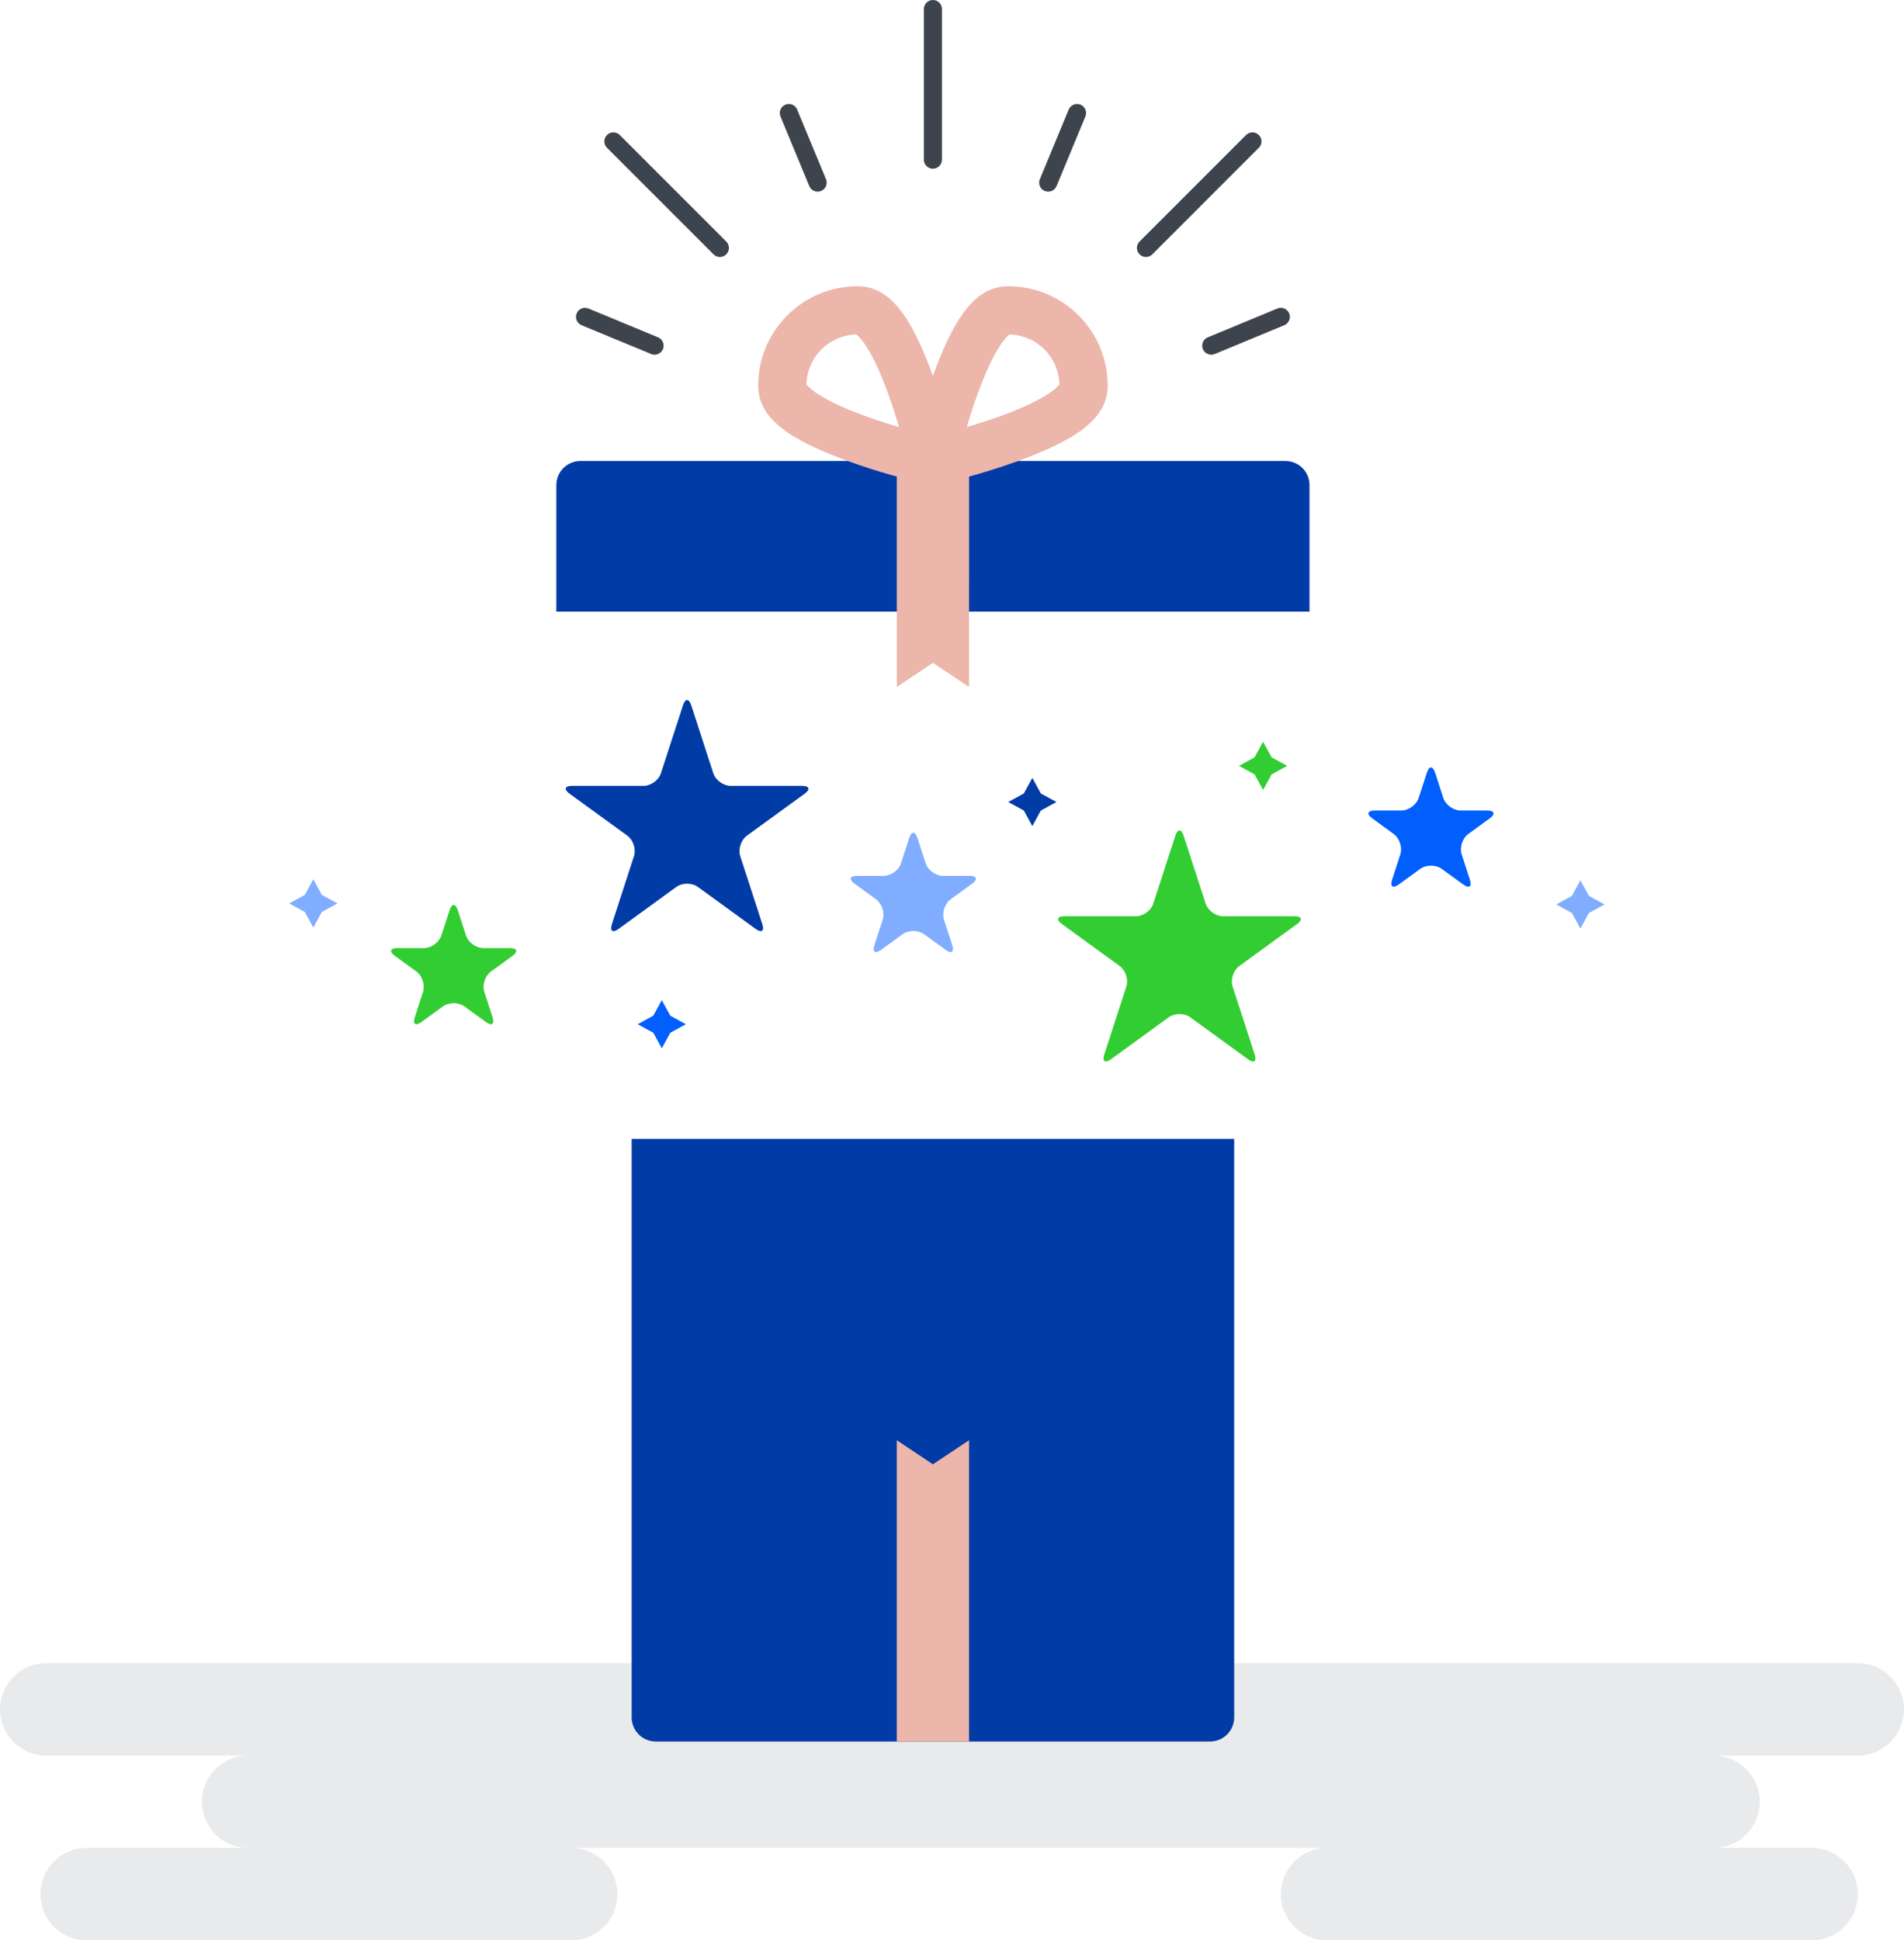 <?xml version="1.0" encoding="UTF-8"?>
<svg width="158px" height="161px" viewBox="0 0 158 161" version="1.1" xmlns="http://www.w3.org/2000/svg" xmlns:xlink="http://www.w3.org/1999/xlink">
    <title>Group 2</title>
    <g id="Page-1" stroke="none" stroke-width="1" fill="none" fill-rule="evenodd">
        <g id="Notification4-with-illustration" transform="translate(-665, -325)">
            <g id="Group-19-Copy-2" transform="translate(544, 138)">
                <g id="Group-15">
                    <g id="Group-4" transform="translate(0, 167)">
                        <g id="Group-3">
                            <g id="Group-2" transform="translate(121, 20)">
                                <path d="M51.23,157.167 C51.23,159.284 49.514,161 47.397,161 L7.185,161 C5.068,161 3.352,159.284 3.352,157.167 C3.352,155.05 5.068,153.333 7.185,153.333 L20.591,153.333 C18.474,153.333 16.758,151.617 16.758,149.5 C16.758,147.383 18.474,145.667 20.591,145.667 L3.833,145.667 C1.716,145.667 2.59268938e-16,143.95 0,141.833 C-2.59268938e-16,139.716 1.716,138 3.833,138 L154.167,138 C156.284,138 158,139.716 158,141.833 C158,143.95 156.284,145.667 154.167,145.667 L142.197,145.667 C144.314,145.667 146.03,147.383 146.03,149.5 C146.03,151.617 144.314,153.333 142.197,153.333 L150.336,153.333 C152.453,153.333 154.17,155.05 154.17,157.167 C154.17,159.284 152.453,161 150.336,161 L110.124,161 C108.007,161 106.291,159.284 106.291,157.167 C106.291,155.05 108.007,153.333 110.124,153.333 L47.397,153.333 C49.514,153.333 51.23,155.05 51.23,157.167 Z" id="Combined-Shape" fill="#E9EAEC"></path>
                                <g id="present-illus" transform="translate(24, 0)">
                                    <path d="M78.417,94.499 L28.417,94.499 L28.417,142.499 C28.417,143.604 29.312,144.499 30.417,144.499 L76.417,144.499 C77.521,144.499 78.417,143.604 78.417,142.499 L78.417,94.499" id="Fill-4" fill="#003BA6"></path>
                                    <path d="M82.667,38.25 L24.167,38.25 C23.062,38.25 22.167,39.145 22.167,40.249 L22.167,50.749 L84.667,50.749 L84.667,40.249 C84.667,39.145 83.771,38.25 82.667,38.25" id="Fill-5" fill="#003BA6"></path>
                                    <line x1="30.32" y1="28.682" x2="24.546" y2="26.291" id="Fill-6" fill="#FFFFFF"></line>
                                    <path d="M82.981,26.004 C83.126,26.355 82.986,26.753 82.666,26.939 L82.575,26.984 L76.801,29.375 C76.418,29.533 75.98,29.352 75.821,28.969 C75.676,28.618 75.816,28.22 76.136,28.034 L76.227,27.989 L82.001,25.598 C82.384,25.44 82.822,25.621 82.981,26.004 Z M24.736,25.565 L24.833,25.598 L30.607,27.989 C30.99,28.148 31.171,28.586 31.013,28.969 C30.868,29.32 30.487,29.502 30.13,29.408 L30.033,29.375 L24.259,26.984 C23.876,26.825 23.695,26.387 23.853,26.004 C23.998,25.653 24.379,25.471 24.736,25.565 Z M27.346,11.13 L27.43,11.203 L36.269,20.042 C36.562,20.335 36.562,20.809 36.269,21.102 C36.003,21.369 35.586,21.393 35.293,21.175 L35.209,21.102 L26.37,12.263 C26.077,11.97 26.077,11.496 26.37,11.203 C26.636,10.936 27.053,10.912 27.346,11.13 Z M80.463,11.203 C80.73,11.469 80.754,11.886 80.536,12.179 L80.463,12.263 L71.625,21.102 C71.332,21.395 70.858,21.395 70.565,21.102 C70.298,20.836 70.274,20.419 70.492,20.126 L70.565,20.042 L79.403,11.203 C79.696,10.91 80.17,10.91 80.463,11.203 Z M65.663,8.685 C66.014,8.83 66.196,9.211 66.102,9.568 L66.069,9.665 L63.677,15.44 C63.518,15.823 63.08,16.004 62.697,15.846 C62.346,15.701 62.164,15.32 62.258,14.963 L62.291,14.866 L64.683,9.091 C64.842,8.708 65.28,8.527 65.663,8.685 Z M42.106,9 L42.151,9.091 L44.543,14.866 C44.701,15.249 44.52,15.687 44.137,15.846 C43.786,15.991 43.388,15.851 43.202,15.531 L43.157,15.44 L40.765,9.665 C40.607,9.282 40.788,8.844 41.171,8.685 C41.522,8.54 41.92,8.68 42.106,9 Z M53.417,0 C53.797,0 54.11,0.282 54.16,0.648 L54.167,0.75 L54.167,13.249 C54.167,13.663 53.831,13.999 53.417,13.999 C53.037,13.999 52.724,13.717 52.674,13.351 L52.667,13.249 L52.667,0.75 C52.667,0.336 53.003,0 53.417,0 Z" id="Combined-Shape" fill="#3E444D" fill-rule="nonzero"></path>
                                    <polyline id="Fill-20" fill="#ECB6AA" points="56.417 144.499 50.417 144.499 50.417 119.499 53.417 121.499 56.417 119.499 56.417 144.499"></polyline>
                                    <path d="M73.536,69.336 C73.724,68.759 74.03,68.759 74.218,69.336 L76.05,74.975 C76.237,75.552 76.887,76.024 77.494,76.024 L83.423,76.024 C84.03,76.024 84.124,76.315 83.634,76.672 L78.837,80.157 C78.346,80.514 78.098,81.277 78.285,81.854 L80.118,87.493 C80.305,88.07 80.057,88.251 79.566,87.894 L74.769,84.409 C74.278,84.052 73.475,84.052 72.985,84.409 L68.188,87.894 C67.697,88.251 67.449,88.07 67.636,87.493 L69.469,81.854 C69.656,81.277 69.408,80.514 68.917,80.157 L64.12,76.672 C63.629,76.315 63.724,76.024 64.331,76.024 L70.26,76.024 C70.867,76.024 71.516,75.552 71.704,74.975 L73.536,69.336" id="Fill-22" fill="#32CD32"></path>
                                    <path d="M94.407,64.11 C94.595,63.533 94.902,63.533 95.089,64.11 L95.77,66.205 C95.957,66.782 96.607,67.254 97.213,67.254 L99.416,67.254 C100.023,67.254 100.117,67.546 99.627,67.902 L97.845,69.197 C97.354,69.553 97.106,70.317 97.293,70.894 L97.974,72.989 C98.161,73.566 97.913,73.746 97.422,73.39 L95.641,72.095 C95.15,71.738 94.347,71.738 93.856,72.095 L92.074,73.39 C91.583,73.746 91.335,73.566 91.522,72.989 L92.203,70.894 C92.391,70.317 92.142,69.553 91.652,69.197 L89.87,67.902 C89.379,67.546 89.474,67.254 90.08,67.254 L92.283,67.254 C92.89,67.254 93.539,66.782 93.727,66.205 L94.407,64.11" id="Fill-23" fill="#005FFD"></path>
                                    <path d="M51.451,69.531 C51.638,68.954 51.945,68.954 52.133,69.531 L52.813,71.626 C53.001,72.203 53.65,72.675 54.257,72.675 L56.46,72.675 C57.066,72.675 57.161,72.967 56.67,73.323 L54.888,74.618 C54.398,74.974 54.149,75.738 54.337,76.315 L55.018,78.41 C55.205,78.987 54.957,79.167 54.466,78.811 L52.684,77.516 C52.193,77.16 51.39,77.16 50.9,77.516 L49.118,78.811 C48.627,79.167 48.379,78.987 48.566,78.41 L49.247,76.315 C49.434,75.738 49.186,74.974 48.695,74.618 L46.913,73.323 C46.423,72.967 46.517,72.675 47.124,72.675 L49.327,72.675 C49.933,72.675 50.583,72.203 50.77,71.626 L51.451,69.531" id="Fill-24" fill="#80ADFF"></path>
                                    <path d="M33.36,58.519 C33.172,57.942 32.866,57.942 32.678,58.519 L30.846,64.158 C30.658,64.735 30.009,65.207 29.402,65.207 L23.473,65.207 C22.866,65.207 22.771,65.498 23.262,65.855 L28.059,69.34 C28.55,69.697 28.798,70.46 28.61,71.037 L26.778,76.676 C26.591,77.253 26.839,77.433 27.33,77.077 L32.126,73.592 C32.617,73.235 33.42,73.235 33.911,73.592 L38.708,77.077 C39.199,77.433 39.447,77.253 39.26,76.676 L37.427,71.037 C37.24,70.46 37.488,69.697 37.979,69.34 L42.776,65.855 C43.266,65.498 43.172,65.207 42.565,65.207 L36.636,65.207 C36.029,65.207 35.379,64.735 35.192,64.158 L33.36,58.519" id="Fill-25" fill="#003BA6"></path>
                                    <path d="M13.988,75.523 C13.801,74.946 13.494,74.946 13.307,75.523 L12.626,77.618 C12.439,78.195 11.789,78.667 11.182,78.667 L8.98,78.667 C8.373,78.667 8.278,78.958 8.769,79.315 L10.551,80.61 C11.042,80.966 11.29,81.73 11.103,82.307 L10.422,84.402 C10.234,84.978 10.483,85.159 10.973,84.802 L12.755,83.508 C13.246,83.151 14.049,83.151 14.54,83.508 L16.322,84.802 C16.812,85.159 17.061,84.978 16.873,84.402 L16.193,82.307 C16.005,81.73 16.253,80.966 16.744,80.61 L18.526,79.315 C19.017,78.958 18.922,78.667 18.315,78.667 L16.113,78.667 C15.506,78.667 14.856,78.195 14.669,77.618 L13.988,75.523" id="Fill-26" fill="#32CD32"></path>
                                    <polyline id="Fill-27" fill="#80ADFF" points="2 72.962 2.707 74.255 4 74.962 2.707 75.669 2 76.962 1.293 75.669 0 74.962 1.293 74.255 2 72.962"></polyline>
                                    <polyline id="Fill-28" fill="#005FFD" points="30.917 82.985 31.624 84.278 32.917 84.985 31.624 85.692 30.917 86.985 30.21 85.692 28.917 84.985 30.21 84.278 30.917 82.985"></polyline>
                                    <polyline id="Fill-29" fill="#32CD32" points="80.815 65.546 81.522 64.253 82.815 63.546 81.522 62.839 80.815 61.546 80.108 62.839 78.815 63.546 80.108 64.253 80.815 65.546"></polyline>
                                    <polyline id="Fill-30" fill="#80ADFF" points="107.148 77.046 107.855 75.753 109.148 75.046 107.855 74.339 107.148 73.046 106.441 74.339 105.148 75.046 106.441 75.753 107.148 77.046"></polyline>
                                    <polyline id="Fill-31" fill="#003BA6" points="61.667 64.546 62.374 65.839 63.667 66.546 62.374 67.253 61.667 68.546 60.96 67.253 59.667 66.546 60.96 65.839 61.667 64.546"></polyline>
                                    <path d="M59.667,23.75 C64.223,23.75 67.917,27.443 67.917,31.999 C67.917,34.798 65.159,36.558 60.348,38.3 C59.088,38.756 57.756,39.172 56.418,39.545 L56.417,57 L53.417,54.999 L50.417,57 L50.417,39.543 L50.034,39.438 C48.825,39.093 47.626,38.712 46.486,38.3 C41.675,36.558 38.917,34.798 38.917,31.999 C38.917,27.443 42.611,23.75 47.167,23.75 C49.833,23.75 51.556,26.252 53.218,30.646 L53.417,31.181 L53.67,30.504 C55.315,26.198 57.03,23.75 59.667,23.75 Z M47.094,27.751 L46.961,27.755 C44.778,27.859 43.026,29.61 42.922,31.793 L42.918,31.925 L42.924,31.914 L42.955,31.937 L42.986,31.972 C43.168,32.19 43.494,32.457 43.946,32.746 C44.874,33.339 46.216,33.948 47.848,34.538 C48.437,34.752 49.047,34.957 49.669,35.153 L50.295,35.345 L50.602,35.435 L50.513,35.127 C50.4,34.755 50.285,34.385 50.166,34.021 L49.985,33.478 L49.706,32.681 C49.115,31.049 48.506,29.707 47.914,28.779 C47.666,28.391 47.435,28.097 47.236,27.905 L47.14,27.818 C47.096,27.782 47.077,27.765 47.082,27.757 L47.094,27.751 Z M59.734,27.751 C59.758,27.754 59.756,27.763 59.729,27.788 L59.694,27.818 C59.476,28.001 59.209,28.326 58.92,28.779 C58.328,29.707 57.719,31.049 57.128,32.681 C56.915,33.27 56.71,33.88 56.514,34.502 L56.321,35.127 L56.231,35.435 L56.539,35.345 C56.912,35.233 57.282,35.117 57.646,34.998 L58.189,34.818 L58.986,34.538 C60.618,33.948 61.96,33.339 62.888,32.746 C63.276,32.499 63.57,32.267 63.761,32.069 L63.899,31.917 L63.91,31.914 L63.915,31.927 L63.912,31.793 C63.811,29.681 62.168,27.972 60.083,27.77 L59.873,27.755 L59.734,27.751 Z" id="Combined-Shape" fill="#ECB6AA" fill-rule="nonzero"></path>
                                </g>
                            </g>
                        </g>
                    </g>
                </g>
            </g>
        </g>
    </g>
</svg>